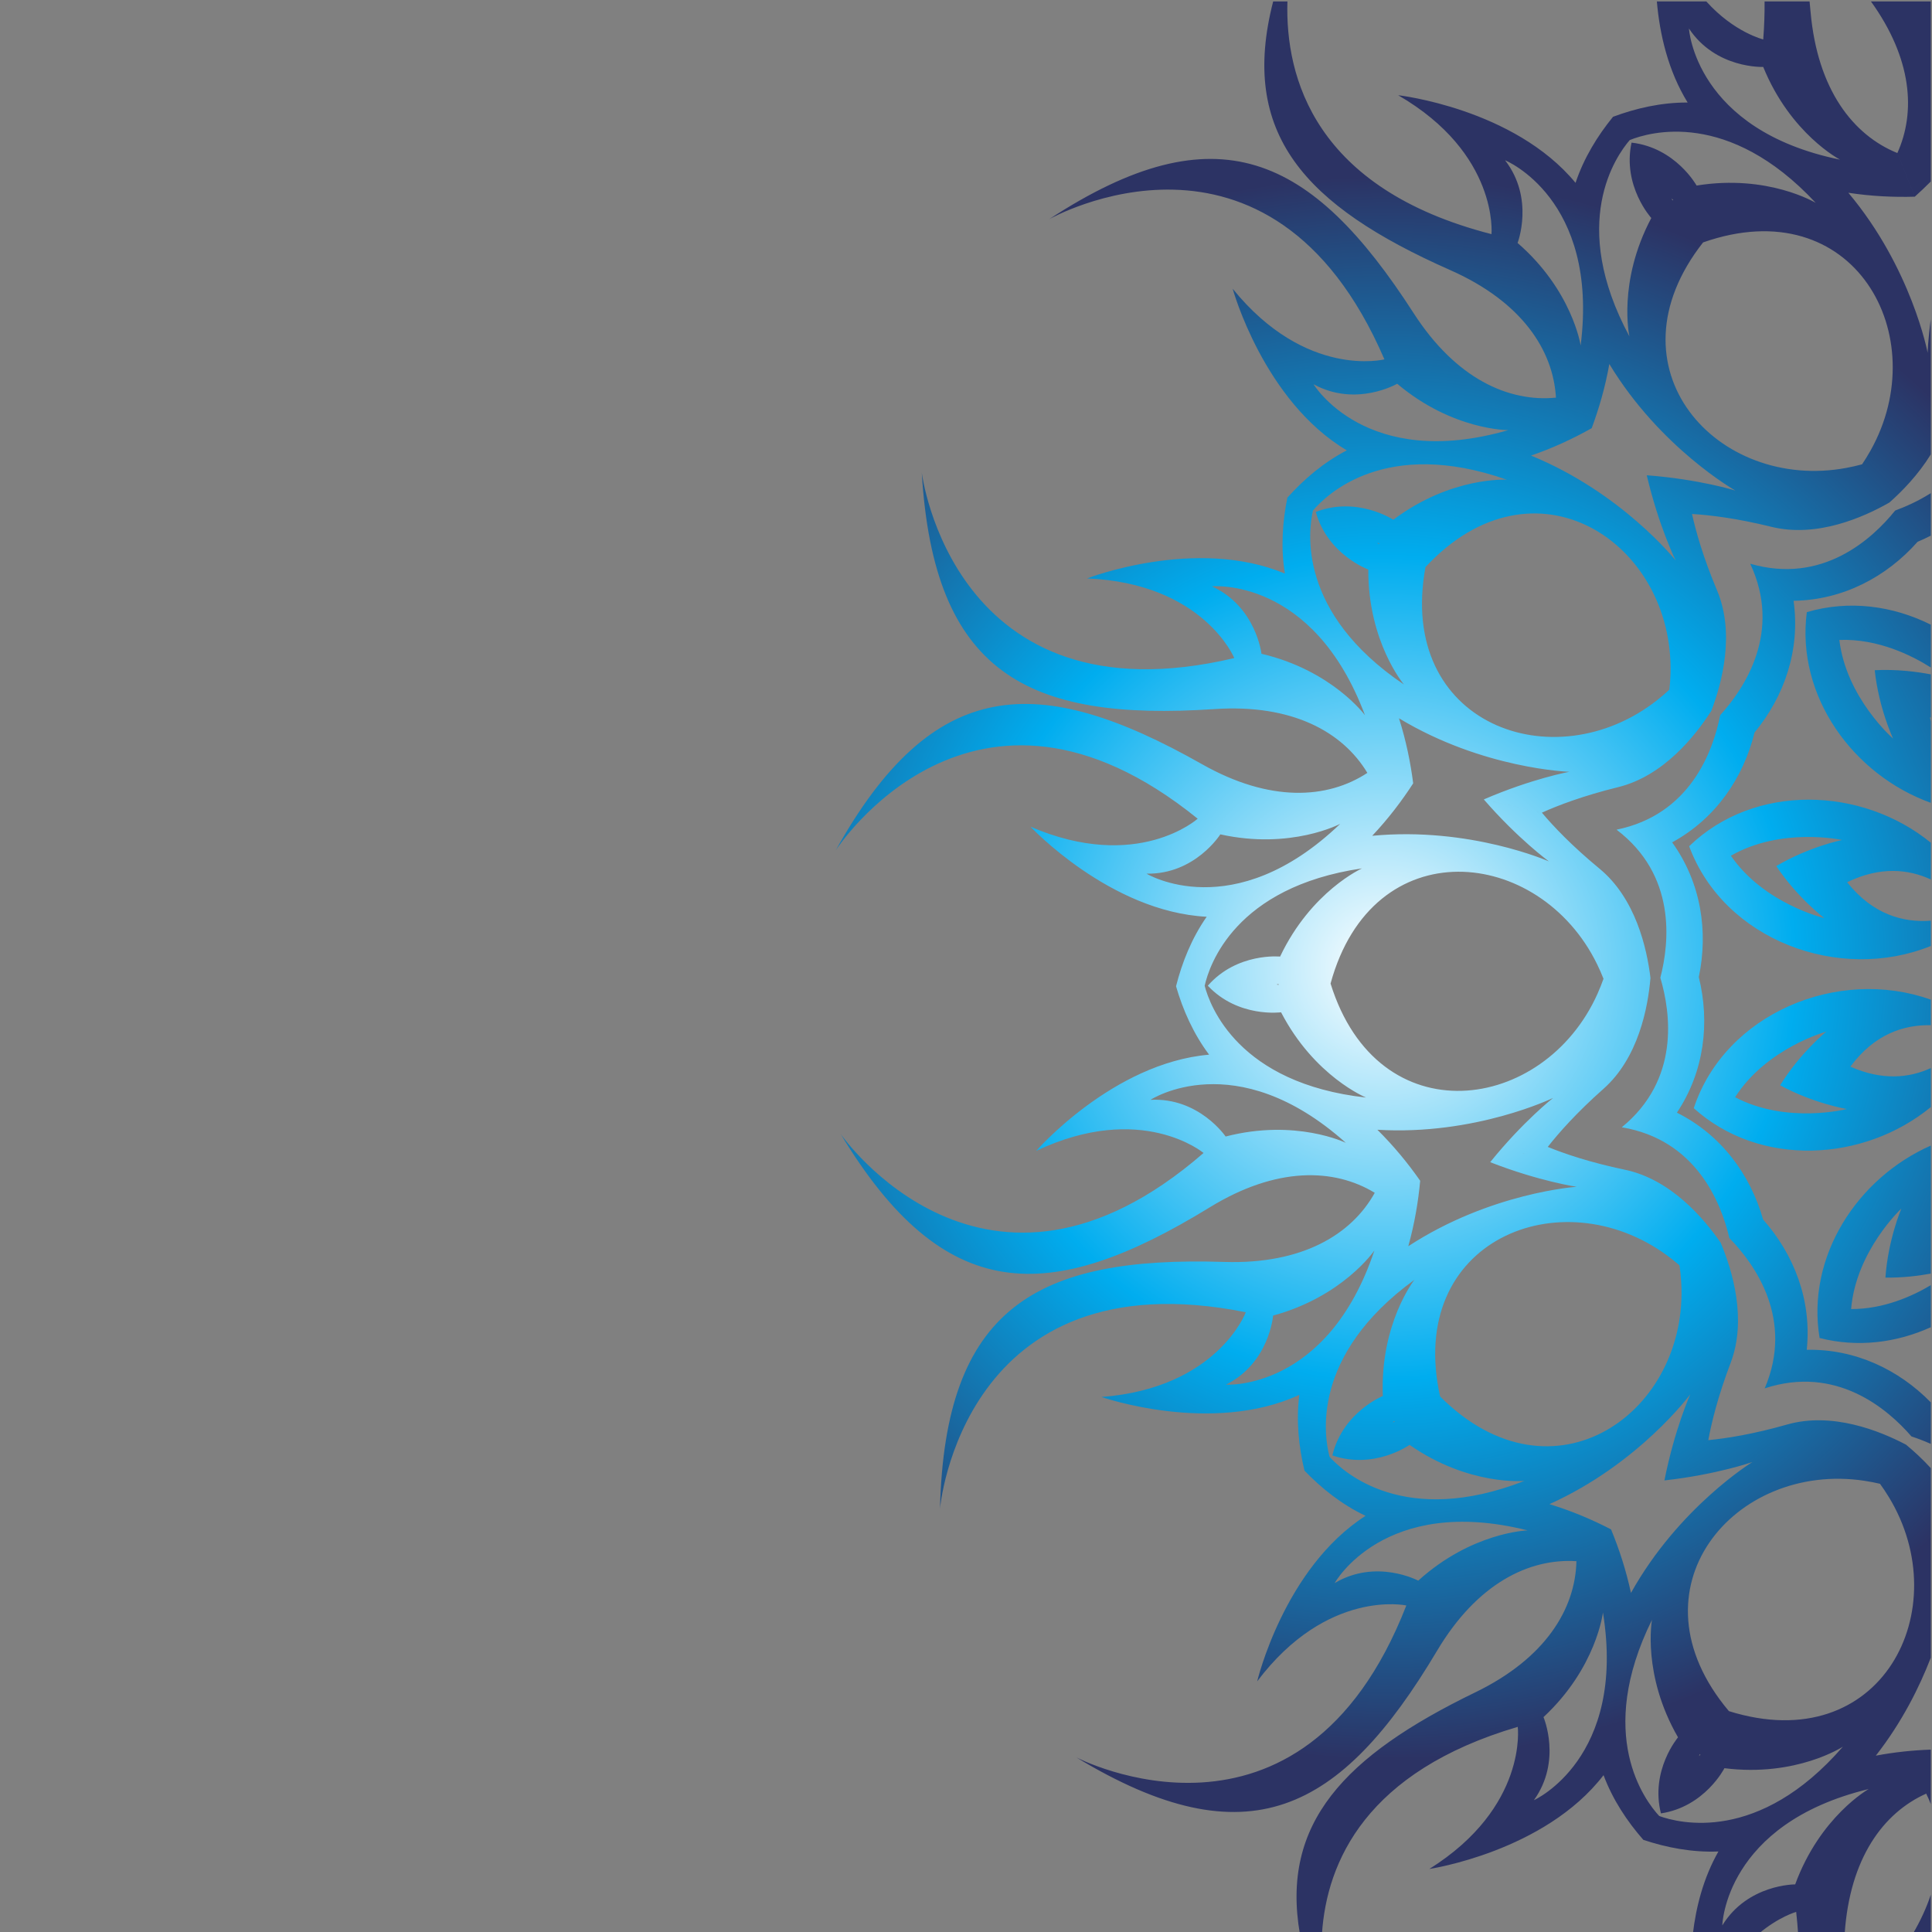 <?xml version="1.0" encoding="UTF-8" standalone="no"?>
<!-- Created with Inkscape (http://www.inkscape.org/) -->

<svg
   xmlns:dc="http://purl.org/dc/elements/1.1/"
   xmlns:cc="http://creativecommons.org/ns#"
   xmlns:rdf="http://www.w3.org/1999/02/22-rdf-syntax-ns#"
   xmlns:svg="http://www.w3.org/2000/svg"
   xmlns="http://www.w3.org/2000/svg"
   xmlns:sodipodi="http://sodipodi.sourceforge.net/DTD/sodipodi-0.dtd"
   xmlns:inkscape="http://www.inkscape.org/namespaces/inkscape"
   version="1.1"
   id="svg3684"
   xml:space="preserve"
   width="816"
   height="816"
   viewBox="0 0 816 816"
   sodipodi:docname="blue-decor-shape.svg"
   inkscape:version="0.92.4 (5da689c313, 2019-01-14)"><rect x="0" y="0" width="816" height="816" fill="#808080" stroke="none"/><defs
     id="defs3688"><clipPath
       clipPathUnits="userSpaceOnUse"
       id="clipPath3700"><path
         d="M 0,612 H 612 V 0 H 0 Z"
         id="path3698"
         inkscape:connector-curvature="0" /></clipPath><radialGradient
       fx="0"
       fy="0"
       cx="0"
       cy="0"
       r="1"
       gradientUnits="userSpaceOnUse"
       gradientTransform="matrix(248.832,0,0,-248.832,438.282,305.536)"
       spreadMethod="pad"
       id="radialGradient3720"><stop
         style="stop-opacity:1;stop-color:#ffffff"
         offset="0"
         id="stop3714" /><stop
         style="stop-opacity:1;stop-color:#00adef"
         offset="0.52"
         id="stop3716" /><stop
         style="stop-opacity:1;stop-color:#2c3364"
         offset="1"
         id="stop3718" /></radialGradient></defs><sodipodi:namedview
     pagecolor="#ffffff"
     bordercolor="#666666"
     borderopacity="1"
     objecttolerance="10"
     gridtolerance="10"
     guidetolerance="10"
     inkscape:pageopacity="0"
     inkscape:pageshadow="2"
     inkscape:window-width="1920"
     inkscape:window-height="1018"
     id="namedview3686"
     showgrid="false"
     inkscape:zoom="1.0404412"
     inkscape:cx="408"
     inkscape:cy="408"
     inkscape:window-x="-8"
     inkscape:window-y="-8"
     inkscape:window-maximized="1"
     inkscape:current-layer="g3692" /><g
     id="g3692"
     inkscape:groupmode="layer"
     inkscape:label="abstract-320-publicdomainvectors [Converted]"
     transform="matrix(1.333,0,0,-1.333,0,816)"><g
       id="g3694"><g
         id="g3696"
         clip-path="url(#clipPath3700)"><g
           id="g3702"><g
             id="g3704"><g
               id="g3710"><g
                 id="g3712"><path
                   d="m 611.767,611.703 v -57.062 c -1.687,-1.695 -3.382,-3.295 -5.067,-4.804 l -5.525,13.828 c 5.882,12.99 4.679,29.916 -8.37,48.038 z M 480.841,535.174 c 17.349,-15.033 19.989,-32.485 19.989,-32.485 5.858,46.597 -23.947,58.681 -23.947,58.681 9.392,-12.179 3.958,-26.196 3.958,-26.196 m 77.834,55.771 c 0,0 -15.019,-0.641 -23.531,12.169 0,0 1.859,-32.107 47.865,-41.541 0,0 -15.678,8.108 -24.334,29.372 M 611.767,442.43 c -1.367,-0.701 -2.761,-1.35 -4.18,-1.945 -9.815,-11.089 -23.598,-18.453 -39.296,-18.694 l -13.735,11.743 c 22.841,-6.621 38.593,7.75 45.931,16.858 3.295,1.206 7.283,2.976 11.28,5.506 z m -72.151,92.912 c -31.292,-39.884 4.561,-79.061 45.417,-71.44 1.749,0.325 3.402,0.705 4.964,1.132 0.905,1.343 1.795,2.785 2.667,4.334 20.353,36.238 -5.22,82.782 -53.048,65.974 m -9.969,13.914 c 0.165,-0.39 0.264,-0.595 0.264,-0.595 0.037,0.027 0.18,0.128 0.217,0.153 0,0 -0.162,0.162 -0.481,0.442 m -13.267,18.515 c -4.351,-5.042 -19.396,-26.356 -0.1,-62.2 0,0 -3.828,17.228 6.935,37.505 0,0 -9.23,10.134 -6.257,23.889 13.981,-1.606 20.609,-13.604 20.609,-13.604 22.662,3.674 37.746,-5.493 37.746,-5.493 -27.738,29.796 -52.759,22.403 -58.933,19.903 m 56.982,43.932 c 0.112,-1.107 0.218,-2.226 0.319,-3.356 2.197,-24.618 13.482,-38.998 27.494,-44.682 l 5.526,-13.829 c -6.525,-0.194 -13.639,0.107 -21.054,1.242 20.045,-23.842 25.126,-50.692 25.126,-50.692 0,0 0.098,4.05 0.994,10.609 v -42.826 c -4.005,-6.499 -9.151,-11.742 -13.103,-15.234 -8.227,-4.707 -23.046,-11.248 -37.388,-7.706 -11.027,2.725 -19.518,3.735 -25.16,4.073 l -14.345,12.266 c 16.618,-1.257 28.07,-4.842 28.07,-4.842 0,0 -23.793,13.445 -39.922,40.091 -1.311,-7.387 -3.311,-14.218 -5.592,-20.335 l -11.32,9.678 c -0.876,15.093 -10.866,30.403 -33.47,40.4 -46.37,20.502 -66.891,43.377 -56.13,85.143 h 4.514 c -0.722,-24.07 8.627,-59.363 64.659,-73.735 0,0 2.36,25.513 -29.57,44.015 0,0 36.657,-4.13 56.203,-27.764 2.638,7.898 6.97,14.909 11.88,20.933 7.283,2.713 15.314,4.561 23.64,4.519 -6.212,10.079 -8.853,21.638 -9.754,32.032 h 15.668 c 8.844,-9.837 18.037,-12.039 18.037,-12.039 0.321,4.21 0.458,8.219 0.424,12.039 z m 38.405,-213.226 c -4.116,0.793 -10.614,1.69 -17.76,1.326 l 17.502,-14.965 0.258,-0.009 z m 0,15.755 c -11.988,5.981 -25.856,7.904 -39.277,3.969 l 10.304,-8.81 c 12.349,0.46 23.157,-5.033 28.973,-8.73 z m -212.07,-9.223 c 22.349,-5.249 32.797,-19.473 32.797,-19.473 -16.469,43.981 -48.476,40.83 -48.476,40.83 13.979,-6.42 15.679,-21.357 15.679,-21.357 m 43.002,85.555 c 0,0 -13.002,-7.547 -26.493,-0.161 0,0 16.567,-27.564 61.69,-14.538 0,0 -17.651,-0.105 -35.197,14.699 M 555.93,380.069 c -3.537,-14.38 -12.321,-27.306 -26.108,-34.816 l -17.62,4.017 c 23.303,4.752 30.574,24.799 32.838,36.273 7.857,8.661 19.607,26.459 9.516,47.991 l 13.735,-11.743 c 2.201,-15.545 -2.932,-30.303 -12.361,-41.722 m -104.266,52.406 c -9.174,-49.859 40.777,-67.888 73.415,-42.152 1.394,1.101 2.682,2.205 3.864,3.309 0.182,1.608 0.298,3.3 0.349,5.077 1.182,41.547 -43.091,70.875 -77.628,33.766 m -15.294,7.686 c 0.326,-0.269 0.51,-0.404 0.51,-0.404 0.02,0.039 0.099,0.196 0.12,0.236 0,0 -0.218,0.068 -0.63,0.168 m -20.354,10.23 c -1.508,-6.487 -4.922,-32.352 28.818,-55.122 0,0 -11.396,13.475 -11.288,36.431 0,0 -12.882,4.684 -16.642,18.245 13.126,5.074 24.572,-2.47 24.572,-2.47 18.356,13.784 35.971,12.678 35.971,12.678 -38.405,13.493 -57.125,-4.68 -61.431,-9.762 m 126.227,-63.445 c -5.096,-7.991 -15.18,-20.67 -29.524,-24.197 -11.031,-2.714 -19.019,-5.765 -24.172,-8.088 l -18.402,4.196 c 15.3,6.608 27.105,8.757 27.105,8.757 0,0 -27.314,0.848 -53.979,16.946 2.272,-7.149 3.674,-14.127 4.497,-20.604 l -14.52,3.31 c -7.791,12.956 -23.752,21.87 -48.409,20.216 -59.624,-4.004 -88.983,11.604 -92.77,74.893 0,0 9.85,-79.818 99.015,-58.729 0,0 -9.768,23.686 -46.637,25.232 0,0 34.379,13.376 62.668,1.536 -1.336,8.217 -0.76,16.438 0.789,24.055 5.188,5.786 11.443,11.155 18.834,14.986 -26.382,15.639 -36.16,51.206 -36.16,51.206 23.238,-28.667 48.077,-22.372 48.077,-22.372 -36.276,84.14 -106.208,44.42 -106.208,44.42 53.049,34.721 83.091,20.476 115.451,-29.764 13.386,-20.773 30.062,-28.263 45.109,-26.785 l 11.32,-9.678 c -5.688,-3.203 -12.127,-6.243 -19.22,-8.683 28.828,-11.796 45.808,-33.209 45.808,-33.209 0,0 -5.32,10.755 -9.146,26.976 l 14.345,-12.265 c 1.213,-5.52 3.53,-13.752 7.934,-24.222 5.726,-13.617 1.567,-29.273 -1.805,-38.133 m 69.524,-3.363 c -0.091,0.412 -0.177,0.83 -0.258,1.255 l -17.502,14.966 c 1.269,-12.028 5.81,-21.665 5.81,-21.665 0,0 -14.831,12.886 -17.023,31.252 l -10.306,8.809 c -3.461,-26.641 14.683,-51.554 39.279,-60.423 z m 0,-38.434 c -21.852,17.802 -55.829,18.92 -76.558,-1.122 l 13.218,-3.012 c 16.045,9.197 35.236,4.985 35.236,4.985 0,0 -10.444,-2.107 -20.851,-8.265 l 22.451,-5.115 c 10.516,5.101 19.43,4.144 26.504,0.881 z M 388.339,252.047 c 22.227,5.74 38.09,-2.002 38.09,-2.002 -35.021,31.289 -61.896,13.625 -61.896,13.625 15.358,0.812 23.806,-11.623 23.806,-11.623 m -1.683,95.737 c 0,0 -8.006,-12.725 -23.384,-12.452 0,0 27.479,-16.708 61.378,15.792 0,0 -15.578,-8.293 -37.994,-3.34 m 151.609,-45.217 c 3.552,-14.377 1.781,-29.903 -6.936,-42.96 l -17.468,-4.632 c 18.424,15.035 15.547,36.167 12.218,47.377 2.932,11.323 5.067,32.541 -13.875,46.919 l 17.617,-4.016 c 9.174,-12.74 11.489,-28.195 8.444,-42.688 m -116.677,-2.053 c 15.049,-48.409 67.656,-41.16 84.596,-3.205 0.723,1.625 1.35,3.199 1.885,4.726 -0.59,1.51 -1.271,3.061 -2.052,4.657 -18.261,37.337 -71.091,42.733 -84.429,-6.178 m -17.113,-0.299 c 0.414,-0.088 0.639,-0.12 0.639,-0.12 0,0.043 -0.003,0.218 -0.004,0.264 0,0 -0.223,-0.043 -0.635,-0.144 m -22.776,-0.402 c 1.678,-6.445 10.676,-30.934 51.135,-35.417 0,0 -16.355,6.637 -26.928,27.013 0,0 -13.582,-1.838 -23.213,8.421 9.264,10.592 22.903,9.233 22.903,9.233 9.849,20.738 25.961,27.945 25.961,27.945 -40.279,-5.904 -48.407,-30.694 -49.858,-37.195 m 141.251,2.485 c -0.799,-9.448 -3.834,-25.357 -14.895,-35.148 -8.506,-7.529 -14.161,-13.943 -17.646,-18.394 l -18.244,-4.838 c 10.476,12.961 19.931,20.352 19.931,20.352 0,0 -24.58,-11.944 -55.67,-10.082 5.333,-5.274 9.818,-10.803 13.554,-16.155 l -14.392,-3.816 c -12.922,7.851 -31.195,8.328 -52.262,-4.596 -50.933,-31.254 -84.181,-31.078 -116.947,23.203 0,0 45.815,-66.099 114.967,-5.986 0,0 -19.655,16.433 -53.02,0.666 0,0 24.223,27.82 54.774,30.48 -4.998,6.659 -8.311,14.205 -10.475,21.67 1.9,7.536 4.943,15.195 9.707,22.023 -30.626,1.587 -55.814,28.536 -55.814,28.536 33.9,-14.584 52.966,2.533 52.966,2.533 -71.222,57.642 -114.686,-10.025 -114.686,-10.025 30.837,55.397 64.059,56.743 116.06,27.299 21.507,-12.176 39.755,-11.058 52.39,-2.754 l 14.52,-3.31 c -3.547,-5.481 -7.836,-11.163 -12.981,-16.621 31.006,2.953 55.99,-8.118 55.99,-8.118 0,0 -9.708,7.053 -20.633,19.637 l 18.403,-4.193 c 3.639,-4.325 9.516,-10.536 18.282,-17.762 11.4,-9.395 14.99,-25.191 16.121,-34.601 m 88.817,18.132 c -8.573,-0.642 -18.291,1.843 -26.504,12.19 l -22.452,5.118 c 6.713,-10.061 15.212,-16.487 15.212,-16.487 0,0 -19.12,4.521 -29.596,19.764 l -13.218,3.012 c 10.993,-29.735 47.503,-43.357 76.558,-31.612 z m 0,-25.014 c -29.394,10.507 -65.193,-4.391 -75.099,-34.393 l 13.103,3.475 c 9.933,15.604 28.886,20.791 28.886,20.791 0,0 -8.268,-6.721 -14.627,-17.008 l 22.26,5.903 c 7.668,10.387 17.037,13.322 25.477,13.131 z m -162.4,-184.09 c 17.016,15.412 34.656,15.926 34.656,15.926 -45.549,11.432 -61.138,-16.697 -61.138,-16.697 13.222,7.855 26.482,0.771 26.482,0.771 m -45.982,83.988 c 0,0 -1.174,-14.986 -14.918,-21.892 0,0 32.097,-2.026 47.01,42.51 0,0 -9.942,-14.586 -32.092,-20.618 m 155.259,30.42 c 9.823,-11.08 15.472,-25.65 13.819,-41.263 l -13.314,-12.219 c 9.328,21.875 -3.04,39.248 -11.197,47.629 -2.665,11.387 -10.637,31.168 -34.091,35.094 l 17.467,4.634 c 14.044,-7.019 23.275,-19.629 27.316,-33.875 M 456.285,169.695 c 35.82,-35.873 79.032,-5.006 76.392,36.473 -0.112,1.773 -0.289,3.461 -0.526,5.061 -1.221,1.062 -2.547,2.119 -3.98,3.171 -33.521,24.573 -82.808,4.799 -71.886,-44.705 m -15.015,-8.22 c 0.409,0.115 0.623,0.189 0.623,0.189 -0.022,0.039 -0.107,0.193 -0.127,0.234 0,0 -0.18,-0.14 -0.496,-0.423 m -19.981,-10.94 c 4.482,-4.926 23.828,-22.43 61.737,-7.597 0,0 -17.567,-1.725 -36.397,11.406 0,0 -11.174,-7.942 -24.468,-3.332 3.282,13.685 15.989,18.82 15.989,18.82 -0.916,22.938 10.001,36.807 10.001,36.807 -32.921,-23.944 -28.598,-49.674 -26.862,-56.104 m 123.917,67.842 c 3.682,-8.734 8.389,-24.234 3.147,-38.043 -4.034,-10.621 -6.062,-18.928 -7.077,-24.488 L 527.37,143.084 c 3.25,16.346 8.19,27.281 8.19,27.281 0,0 -16.215,-21.996 -44.61,-34.797 7.174,-2.191 13.715,-5 19.512,-8.004 L 499.489,117.496 C 484.398,118.445 467.997,110.373 455.35,89.141 424.775,37.795 395.254,22.502 341.016,55.336 c 0,0 71.284,-37.234 104.582,48.129 0,0 -25.043,5.416 -47.26,-24.051 0,0 8.52,35.891 34.336,52.445 -7.522,3.571 -13.961,8.717 -19.348,14.319 -1.816,7.554 -2.681,15.75 -1.637,24.011 -27.856,-12.828 -62.681,-0.671 -62.681,-0.671 36.795,2.843 45.722,26.857 45.722,26.857 -89.853,17.941 -96.891,-62.176 -96.891,-62.176 1.561,63.385 30.351,80.016 90.079,78.11 24.703,-0.786 40.34,8.683 47.67,21.908 l 14.392,3.816 c -0.591,-6.502 -1.749,-13.523 -3.767,-20.748 26.081,17.026 53.35,18.834 53.35,18.834 0,0 -11.874,1.733 -27.397,7.797 l 18.243,4.84 c 5.233,-2.139 13.322,-4.908 24.442,-7.233 14.46,-3.021 24.983,-15.339 30.355,-23.146 m 66.561,55.355 c -6.792,-3.118 -15.314,-4.044 -25.477,0.452 l -22.258,-5.901 c 10.619,-5.789 21.131,-7.527 21.131,-7.527 0,0 -19.033,-4.883 -35.393,3.744 l -13.102,-3.477 c 20.938,-18.864 53.817,-17.081 75.099,0.342 z m 0,-24.556 c -23.263,-10.272 -39.513,-35.161 -35.233,-60.969 l 9.987,9.168 c 1.545,18.428 15.914,31.832 15.914,31.832 0,0 -4.197,-9.795 -5.042,-21.857 0,0 9.623,8.832 14.374,13.193 z M 568.8,15.084 c 7.904,21.555 23.287,30.209 23.287,30.209 C 546.44,34.246 545.711,2.094 545.711,2.094 c 8.058,13.101 23.089,12.99 23.089,12.99 m -79.745,53.002 c 0,0 5.924,-13.816 -3.037,-26.32 0,0 29.36,13.125 21.872,59.486 0,0 -2.024,-17.533 -18.835,-33.166 m 122.712,86.572 c -2.184,0.981 -4.264,1.755 -6.122,2.362 -7.65,8.845 -23.902,22.654 -46.496,15.232 l 13.313,12.221 c 15.379,0.302 29.162,-6.289 39.305,-16.653 z M 547.802,69.982 c 48.386,-15.117 72.304,32.297 50.692,67.797 -0.925,1.52 -1.866,2.93 -2.819,4.239 -1.575,0.373 -3.238,0.691 -4.998,0.959 -41.101,6.177 -75.553,-34.235 -42.875,-72.995 m -9.477,-14.255 c 0.309,0.291 0.463,0.459 0.463,0.459 -0.037,0.023 -0.182,0.121 -0.219,0.146 0,0 -0.093,-0.209 -0.244,-0.605 M 525.718,36.754 c 6.258,-2.279 31.524,-8.787 58.195,21.965 0,0 -14.752,-9.69 -37.527,-6.817 0,0 -6.203,-12.222 -20.119,-14.32 -3.454,13.641 5.414,24.094 5.414,24.094 -11.471,19.887 -8.25,37.24 -8.25,37.24 -18.024,-36.502 -2.239,-57.275 2.287,-62.162 M 411.875,-0.631 c -6.08,35.001 13.968,56.398 55.586,76.574 22.238,10.786 31.682,26.436 32.028,41.553 l 10.97,10.068 c 2.497,-6.031 4.735,-12.787 6.308,-20.125 15.182,27.198 38.484,41.471 38.484,41.471 0,0 -11.318,-3.984 -27.881,-5.826 l 13.906,12.762 c 5.627,0.537 14.077,1.845 25.001,4.957 14.208,4.043 29.25,-1.973 37.638,-6.389 2.351,-1.934 5.118,-4.436 7.852,-7.429 v -60.08 c -3.549,-9.189 -9.052,-20.344 -17.413,-31.03 6.042,1.144 11.9,1.72 17.413,1.909 v -9.9 C 610.948,45.605 610.313,43.84 610.313,43.84 596.729,37.767 586.076,23.357 584.479,-0.631 h -14.744 c -0.145,2.272 -0.35,4.605 -0.619,7 0,0 -5.526,-1.531 -11.983,-7 h -20.757 c 1.022,8.694 3.389,17.856 8.102,26.141 -8.321,-0.334 -16.413,1.228 -23.786,3.685 -5.121,5.846 -9.697,12.701 -12.609,20.5 -18.702,-24.302 -55.19,-29.72 -55.19,-29.72 C 484.152,39.588 480.897,65 480.897,65 432.925,50.882 420.368,22.363 418.858,-0.631 Z M 611.767,204.94 c -6.031,-3.587 -15.042,-7.586 -25.246,-7.565 l -9.987,-9.168 c 12.088,-3.088 24.367,-1.505 35.233,3.415 z m 0,15.603 c -4.752,-4.36 -14.377,-13.193 -14.377,-13.193 5.439,-0.085 10.478,0.544 14.377,1.262 z m 0,-221.174 V 11.802 C 610.436,7.775 608.549,3.62 606.045,-0.631 Z m 0,41.154 c -0.433,1.135 -0.917,2.242 -1.452,3.319 0,0 0.634,1.763 1.452,4.04 z"
                   style="fill:url(#radialGradient3720);stroke:none"
                   id="path3722"
                   inkscape:connector-curvature="0" /></g></g></g></g></g></g></g></svg>